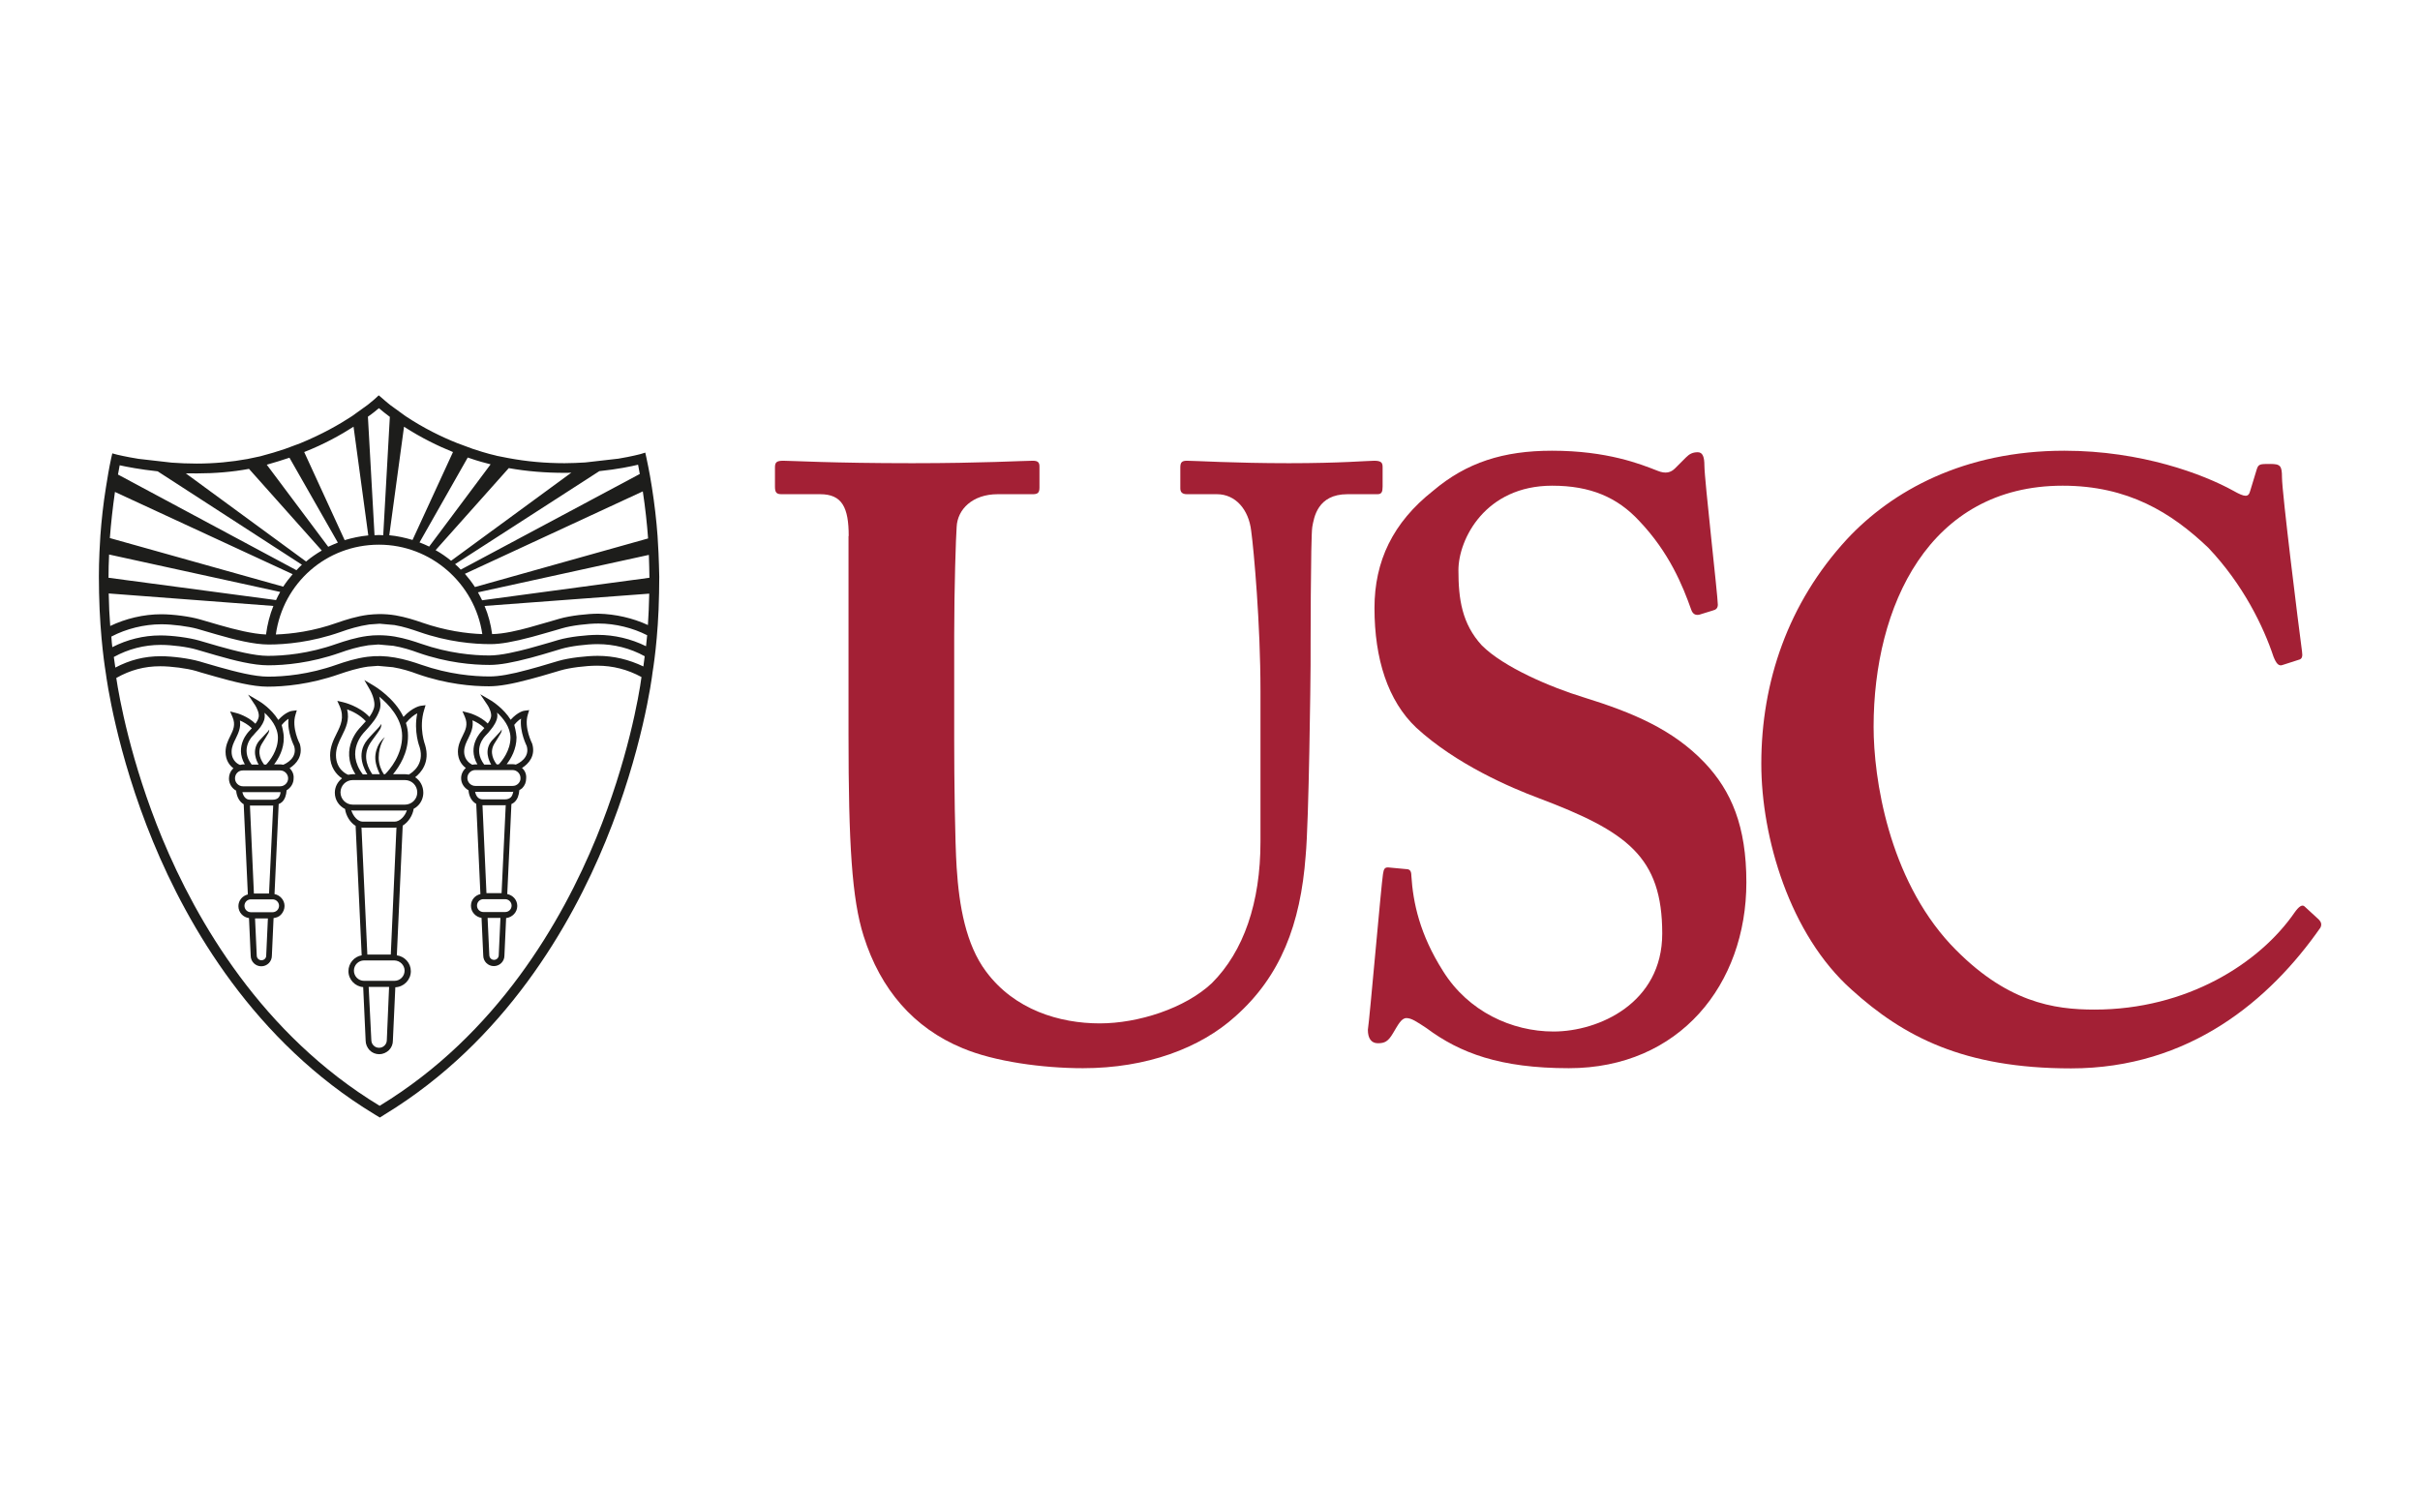 <svg xmlns="http://www.w3.org/2000/svg" xmlns:xlink="http://www.w3.org/1999/xlink" id="Layer_1" x="0px" y="0px" viewBox="0 0 1280 800" xml:space="preserve"><g>	<path fill="#A32035" d="M448.9,283.5c0-15.1-3.5-22.1-15.1-22.1h-20.4c-2.7,0-3.5-0.9-3.5-4v-10.2c0-2.7,0.9-3.5,4.4-3.5  c4.4,0,25.7,1.3,68.2,1.3c37.2,0,58.5-1.3,63.8-1.3c2.7,0,3.5,0.9,3.5,3.1v11.1c0,2.7-0.9,3.5-3.5,3.5h-18.6  c-13.3,0-21.3,8-21.7,17.3c-0.4,5.3-1.3,31.9-1.3,57.6v54.9c0,22.1,0.4,53.6,1.3,67.7c1.3,20.4,4.9,40.7,15.5,54.9  c15.1,20.4,39,27.5,60.2,27.5c20.4,0,45.2-8,59.3-21.3c16.8-16.8,25.7-42.5,25.7-74.8v-79.7c0-35.4-3.5-74.4-4.9-84.6  c-1.3-11.5-8.4-19.5-18.1-19.5h-15.9c-2.7,0-3.5-1.3-3.5-3.1v-11.1c0-2.7,0.9-3.5,3.5-3.5c4.4,0,24.8,1.3,54,1.3  c27.4,0,41.6-1.3,45.1-1.3c4,0,4.4,1.3,4.4,3.5v10.2c0,2.7-0.5,4-2.7,4h-15.9c-15.9,0-17.7,12.4-18.6,17.3  c-0.9,5.3-0.9,67.3-0.9,73c0,6.2-0.9,83.2-2.6,100.9c-2.7,36.3-13.3,63.8-37.2,85c-18.6,16.8-46.9,27.4-80.6,27.4  c-21.3,0-46.9-3.5-63.7-10.6c-25.7-10.6-43.4-31-52.3-59.3c-6.2-19.5-8-48.7-8-106.7V283.5z"></path>	<path fill="#A32035" d="M743.8,459.7c1.8,0,2.7,0.9,2.7,3.5c0.9,14.2,4.4,31,16.8,50.5c13.3,21.3,36.3,31.9,58.4,31.9  c23.9,0,57.5-15,57.5-51.8c0-40.7-18.6-54-65.5-71.7c-14.2-5.3-43.4-17.7-64.6-37.2c-15-14.2-22.1-36.3-22.1-63.3  c0-24.8,9.7-45.2,31-62c17.7-15,37.2-21.2,62.9-21.2c29.2,0,46.9,7.1,55.8,10.6c4.4,1.8,7.1,0.9,9.3-1.3l5.8-5.8  c1.8-1.8,3.5-2.7,6.2-2.7c2.7,0,3.5,2.7,3.5,7.1c0,7.1,7.1,69.1,7.1,73.5c0,1.8-0.9,2.7-2.6,3.1l-7.1,2.2c-1.8,0.4-3.5,0-4.4-2.7  c-4.4-12.4-11.5-30.1-27.5-46.9c-11.5-12.4-25.7-18.6-46-18.6c-35.4,0-49.6,28.3-49.6,44.7c0,15.1,1.8,28.3,12.4,39.8  c11.5,11.5,36.3,22.1,54,27.5c25.7,8,46.9,16.8,63.8,34.5c14.2,15,22.1,33.6,22.1,63.3c0,54-35.4,98.3-93.9,98.3  c-36.3,0-57.6-8-75.3-21.2c-5.3-3.5-8-5.3-10.6-5.3c-2.7,0-4.4,3.5-7.1,8c-2.6,4.4-4.4,5.3-8,5.3c-3.5,0-5.3-2.6-5.3-7.1  c0.9-5.3,7.1-77,8-82.4c0.4-2.7,0.9-3.5,2.7-3.5L743.8,459.7z"></path>	<path fill="#A32035" d="M1226.4,486.3c1.3,1.3,1.8,2.7,0.9,4.4c-26.6,38.1-69.1,74.4-131.9,74.4c-56.7,0-88.6-16.8-116-41.6  c-32.8-29.2-47.8-80.6-47.8-119.5c0-43.4,14.2-85,45.2-118.7c23.9-25.7,62-46.9,115.1-46.9c40.7,0,73.5,12.4,89.4,21.2  c6.2,3.5,8,3.5,8.9,0l3.5-11.5c0.9-2.7,1.8-2.7,7.1-2.7c5.3,0,6.2,0.9,6.2,7.1c0,8,8.8,78.8,10.6,92.1c0.4,2.7,0,4-1.8,4.4  l-8.4,2.7c-2.2,0.9-3.5-0.9-4.9-4.4c-5.3-15.9-16-38.1-34.5-57.6c-19.5-18.6-42.5-32.8-77-32.8c-70.8,0-100,63.8-100,127.5  c0,27.4,7.9,79.7,40.7,115.1c29.2,31,54.9,34.5,76.2,34.5c48.7,0,87.2-24.4,105.8-51.4c2.2-3.1,4-4.4,5.3-3.1L1226.4,486.3z"></path>	<path fill="#1D1D1B" d="M348.3,292.4l-0.5-8.9c-0.6-8.3-1.6-16.9-3-25.8l-1-6c-0.6-3.2-1.2-6.4-1.9-9.6l-0.6-2.7l-2.6,0.8  c-0.1,0-4.4,1.2-11.6,2.4l-17.5,2c-3.5,0.2-7.2,0.4-11,0.4c-10.2,0-20.1-0.9-29.7-2.7l-6.1-1.2c-0.1,0-0.2,0-0.3-0.1  c-0.1,0-5.1-1.1-12.5-3.6l-8.1-3c-8.1-3.2-17.8-7.9-27.4-14.3l-8-5.8c-1.5-1.2-3-2.4-4.4-3.7l-1.8-1.5l-1.7,1.6  c0,0-1.5,1.4-4.2,3.5l-8.2,5.9c-6.7,4.4-16,9.7-27.5,14.4l-8.1,3c-3.9,1.3-8.1,2.6-12.4,3.7c-0.1,0-0.2,0-0.3,0.1l-7.1,1.5  c-8.3,1.5-17.3,2.4-26.8,2.4c-4.6,0-9.1-0.2-13.2-0.5l-17.5-2c-6.9-1.1-11.2-2.2-11.3-2.2l-2.6-0.7l-0.6,2.6  c-0.6,2.6-1,5.1-1.5,7.7L56,258c-1.4,8.7-2.3,17.1-2.9,25.2l-0.5,9c-0.2,4.4-0.3,8.6-0.3,12.7l0.1,8.7c0.5,24.5,3.4,41.3,3.6,42.7  c0.3,2.1,5.4,41.5,25,89c18.4,44.6,53.6,105.6,117.1,144.1l2.8,1.7l2.7-1.7c63.3-38.6,98.4-99.8,116.7-144.4  c19.5-47.5,24.6-87,24.8-89c0.2-1.4,3.1-18,3.5-42.3l0.1-8.7C348.6,300.9,348.5,296.7,348.3,292.4 M316.1,346.9L316.1,346.9  c-5.7,0-15,1-20.8,2.7l-4.4,1.3c-3.7,1.1-7.6,2.3-11.5,3.3l0.7,2.5l-0.7-2.5c-9.1,2.5-15.6,3.6-20.4,3.6h-0.1  c-8.4,0-21.5-1.1-36.1-6.2c-4-1.4-8.7-2.9-13.9-3.8c-5.2-0.9-9.8-1-14.6-0.4c-6.1,0.8-11.7,2.6-16.3,4.2  c-14.7,5.2-27.8,6.3-36.2,6.3h0c-7.2,0-17.2-2.6-26.1-5.1l-0.7,2.5l0.7-2.5c-2.6-0.7-5.2-1.5-7.6-2.2l-2.7-0.8  c-5.3-1.5-14-2.7-20.3-2.7h-0.1c-8.7,0-16.4,2-24,6c-0.2-1.3-0.5-3.2-0.8-5.6c7.6-4.2,16.1-6.4,24.8-6.4h0.1  c5.9,0,14.2,1.1,18.9,2.5l10.3,3l0.7-2.5l-0.7,2.5c9.7,2.8,19.7,5.3,27.5,5.3h0c8.8,0,22.5-1.2,37.9-6.6c4.4-1.6,9.7-3.2,15.2-4  l5.1-0.4h0.3l7.8,0.7c4.8,0.8,9.5,2.3,13,3.6c15.4,5.4,29,6.5,37.8,6.5h0.1c5.3,0,12-1.2,21.8-3.8c4.1-1.1,8.2-2.3,12.1-3.5l4-1.2  c4.7-1.4,13.3-2.5,19.2-2.5h0c8.7,0,17.3,2.2,24.9,6.4c-0.3,2.3-0.5,4.1-0.7,5.4C332.7,348.9,324.8,346.9,316.1,346.9 M57.5,313.9  l87.1,6.6c-1.9,4.7-3.2,9.8-3.9,15.1c-7.1-0.3-16.4-2.6-24.7-5l-10.3-3c-5.2-1.5-14-2.7-20.4-2.7h-0.1c-9.2,0-18.8,2.3-26.9,6.2  C57.9,326,57.6,320.3,57.5,313.9 M200.7,324.8l0,0.4L200.7,324.8c-2,0-4.1,0.2-6.1,0.4c-6.1,0.8-11.7,2.6-16.3,4.2  c-12.6,4.5-24.1,5.9-32.4,6.2c3.8-27.2,26.7-47.5,54.5-47.5h0.1c27.4,0,50.7,20.5,54.6,47.3c-8.3-0.3-19.5-1.8-31.9-6.1  c-3.7-1.3-8.7-2.9-13.9-3.8l0,0.1l0-0.1C206.3,325,203.5,324.8,200.7,324.8 M316.1,335.8L316.1,335.8c-5.7,0-15,1-20.8,2.7l-4,1.2  c-3.9,1.1-7.9,2.3-12,3.4l0.7,2.5l-0.7-2.5c-5.8,1.5-14.2,3.6-20.4,3.6h-0.1c-8.4,0-21.4-1.1-36.1-6.2c-3.7-1.3-8.7-2.9-13.9-3.8  c-3-0.5-5.8-0.7-8.5-0.7c-2,0-4,0.1-6.1,0.4c-6,0.8-11.6,2.6-16.3,4.2c-14.7,5.2-27.8,6.3-36.2,6.3h0c-7.1,0-17.2-2.6-26.1-5.1  l-10.3-3c-5.2-1.5-14-2.7-20.4-2.7h-0.1c-8.9,0-17.6,2.2-25.4,6.2c-0.2-1.7-0.4-3.5-0.5-5.6c7.8-4.1,17.3-6.5,26.4-6.5h0.1  c5.9,0,14.2,1.1,18.9,2.4l10.3,3l0.7-2.5l-0.7,2.5c9.7,2.8,19.7,5.3,27.5,5.3h0.1c8.8,0,22.5-1.2,37.9-6.6c4.4-1.6,9.7-3.2,15.2-4  l5.5-0.4l7.8,0.7c4.8,0.8,9.5,2.4,13,3.6c15.4,5.4,29,6.5,37.8,6.5h0.1c5.3,0,12-1.2,21.8-3.8c4.1-1.1,8.1-2.3,12-3.4l4.1-1.2  c4.7-1.4,13.3-2.5,19.2-2.5h0c8.8,0,18.1,2.3,25.7,6.2c-0.2,2.1-0.4,4.1-0.6,5.8C333.8,337.9,325,335.8,316.1,335.8 M316.5,324.6  c-5.6,0-14.9,1-20.7,2.7l-4.1,1.2c-3.8,1.1-7.9,2.3-11.9,3.4c-5.5,1.5-13.3,3.4-19.5,3.5c-0.7-5.2-2-10.2-4-14.9l87.1-6.5  c-0.1,6-0.4,11.6-0.7,16.6C334.7,326.9,325.5,324.8,316.5,324.6 M343.5,305.6L255,317.5c-0.7-1.4-1.4-2.8-2.2-4.2l90.4-19.8  C343.3,297.7,343.5,301.8,343.5,305.6 M340,259.9c1.3,8.6,2.2,16.9,2.8,24.9l-91.6,25.7c-1.6-2.5-3.4-4.8-5.3-7L340,259.9z   M317,249.2c9.6-1,16.8-2.5,20.5-3.4c0.3,1.7,0.6,3.3,0.9,4.9l-94.7,50.6c-0.9-1-1.9-2-3-2.9L317,249.2z M269.1,247.6  c9.5,1.7,19.4,2.5,29.6,2.5c1.2,0,2.4,0,3.5-0.1l-63.6,46.6c-2.6-2.1-5.3-4-8.2-5.6L269.1,247.6z M247.4,242  c5.4,1.9,9.7,3,12.1,3.6l-32.5,43.5c-1.6-0.8-3.3-1.5-5.1-2.2L247.4,242z M213.7,225.7c9.1,5.9,18.2,10.3,25.9,13.4l-21.4,46.5  c-4-1.2-8.1-2.1-12.3-2.5L213.7,225.7z M200.4,215.9c1.9,1.6,3.8,3.1,5.8,4.6l-3.5,62.6c-0.7,0-1.4-0.1-2.2-0.1h-0.1  c-0.8,0-1.5,0.1-2.3,0.1l-3.5-62.7C197.2,218.6,199.1,217,200.4,215.9 M187,225.7l7.8,57.5c-4.3,0.4-8.5,1.3-12.5,2.5l-21.4-46.6  C171.6,234.9,180.3,230,187,225.7 M153.1,242.1l25.6,44.9c-1.7,0.7-3.4,1.4-5.1,2.2l-32.5-43.4  C145.3,244.6,149.3,243.4,153.1,242.1 M104,250.4c9.8,0,19.1-0.8,27.7-2.4l38.5,43.2c-2.9,1.7-5.7,3.6-8.3,5.8l-63.6-46.6  C100.2,250.3,102,250.4,104,250.4 M63.3,246.1c3.6,0.8,10.8,2.2,20.1,3.2l76.3,49.4c-1,0.9-2,1.9-2.9,2.9L62.4,251  C62.7,249.4,63,247.8,63.3,246.1 M60.8,260.2l94,43.5c-1.8,2.1-3.5,4.3-5,6.6l-91.7-25.7C58.7,276.8,59.6,268.6,60.8,260.2   M57.7,293.3l90.5,19.8c-0.8,1.4-1.5,2.8-2.2,4.3l-88.6-11.8C57.4,301.6,57.5,297.5,57.7,293.3 M315.4,443.1  c-18,43.9-52.4,104-114.6,141.8c-62.2-37.7-96.8-97.7-115-141.5c-16.7-40.4-22.8-74.7-24.3-84.8c7.4-4.2,14.9-6.2,23.2-6.2h0.1  c5.8,0,14.1,1.1,18.9,2.5l2.6,0.8c2.5,0.7,5.1,1.5,7.7,2.2c9.2,2.6,19.6,5.3,27.5,5.3h0c8.8,0,22.5-1.2,37.9-6.6  c4.4-1.5,9.6-3.2,15.2-4l5.1-0.4h0.3l7.8,0.7c4.8,0.8,9.3,2.2,13,3.6c15.4,5.4,29,6.5,37.8,6.5h0.1c5.3,0,12.2-1.2,21.8-3.8  c3.9-1,7.9-2.2,11.6-3.3l4.4-1.3c4.7-1.4,13.3-2.5,19.3-2.5h0.1c8.3,0,16,2,23.4,6C338,368,332,402.5,315.4,443.1"></path>	<path fill="#1D1D1B" d="M276.1,406.2c3.5-2.2,7.3-6.4,5.4-12.8c0-0.1-4.5-8.6-2.3-15.5l0.7-2.3l-2.4,0.3c-0.4,0-3.6,0.6-7.4,4.8  c-3.7-6-9.7-9.7-10.1-10l-6-3.5l3.9,5.8c0.7,1,2.5,4.5,1.7,6.7c-0.4,1.2-0.9,2.1-1.6,3c-4-4-10-5.7-10.3-5.7l-3.1-0.8l1.3,3  c1.7,4,0.4,6.8-1.2,10c-1.2,2.4-2.5,5.1-2.5,8.4c0,4.3,2.1,7.1,4.2,8.6c-1.5,1.3-2.5,3.3-2.5,5.4c0,2.8,1.6,5.1,3.9,6.4  c0.3,3.7,2,6,4.1,7.2l2.2,47.7c-2.9,0.7-5,3.1-5,6.2c0,3.3,2.5,5.9,5.6,6.4l0.9,19.9c0,3.1,2.5,5.6,5.6,5.6c3.1,0,5.6-2.5,5.6-5.5  l0.9-19.9c3.3-0.4,5.9-3.1,5.9-6.4c0-3.2-2.3-5.7-5.3-6.3l2.2-47.6c0.7-0.3,1.3-0.7,1.8-1.2c1.4-1.4,2.2-3.5,2.4-6.2  c0.5-0.3,1.1-0.6,1.5-1c1.4-1.4,2.1-3.2,2.1-5.2C278.5,409.4,277.6,407.5,276.1,406.2 M272,383.4c1.3-1.6,2.6-2.7,3.6-3.3  c-0.8,7.2,3,14.4,3,14.5c1.8,6.2-4.3,9.2-5.8,9.8c-0.5-0.1-1.1-0.2-1.7-0.2H268c2.3-3,5.2-8,5.2-14.2  C273.1,387.4,272,383.4,272,383.4 M262.7,380.7c0.4-1.2,0.5-2.6,0.2-3.8c3.2,2.9,7,7.6,7.1,13.2c0,6.9-4.4,12.3-6.2,14.2h-1.1  c-1.4-1.9-4.1-6.2-1.2-11c0.6-1,3.2-5,3.5-5.7c0.4-0.9,0.4-1.8,0.4-1.8c-0.4,0.7-1.2,1.6-1.2,1.6c-0.7,0.8-3.3,3.5-4.1,4.4  c-4.2,5.1-1.4,10.7-0.3,12.6l-3.7,0c-6.3-8.4,0.4-15,0.8-15.4c0.5-0.5,0.9-1,1.4-1.5C260.1,385.3,261.6,383.7,262.7,380.7   M245.5,397.5c0-2.6,1.1-4.8,2.2-7c1.3-2.7,2.8-5.8,2.2-9.5c1.9,0.8,4.4,2.2,6.3,4.1c0,0-0.1,0.1-0.1,0.1c-0.4,0.5-0.9,1-1.3,1.5  c-0.1,0.1-8,7.8-2.3,17.6h-1c-0.6,0-1.1,0.1-1.7,0.2C248.9,404,245.5,402.2,245.5,397.5 M261.3,507.7c-1.4,0-2.5-1.1-2.5-2.6  l-0.9-19.6h6.8l-0.9,19.7C263.8,506.6,262.7,507.7,261.3,507.7 M270.6,479c0,1.9-1.5,3.4-3.4,3.4l-11.5,0l0,1.6v-1.6  c-1.9,0-3.4-1.5-3.4-3.4c0-1.9,1.5-3.4,3.4-3.4l6.5,0h5C269,475.6,270.6,477.1,270.6,479 M265.3,472.4l-8,0l-2.1-46.5l12,0  c0.1,0,0.2,0,0.3-0.1L265.3,472.4z M270.2,421.7c-0.7,0.7-1.8,1.1-3,1.1l-12,0c-2,0-3.4-1.5-3.9-4c0.1,0,0.1,0,0.2,0l19.7,0  c0.1,0,0.2-0.1,0.3-0.1C271.2,420,270.9,421,270.2,421.7 M274.1,414.5c-0.8,0.8-1.8,1.2-3,1.2l-19.7,0c-2.3,0-4.2-1.9-4.2-4.2  c0-2.3,1.9-4.2,4.2-4.2l3.2,0c0,0,0,0,0,0.1l0-0.1h4.2l12.3,0c2.3,0,4.2,1.9,4.2,4.2C275.4,412.6,274.9,413.7,274.1,414.5"></path>	<path fill="#1D1D1B" d="M153.2,406.3c3.5-2.2,7.2-6.4,5.4-12.8c-0.1-0.1-4.5-8.6-2.3-15.5l0.7-2.3l-2.4,0.3c-0.4,0-3.6,0.6-7.4,4.8  c-3.7-6-9.7-9.7-10.1-9.9l-5.9-3.5l3.8,5.7c0.7,1.1,2.5,4.5,1.7,6.7c-0.4,1.2-0.9,2.1-1.6,3c-4-4-10-5.7-10.3-5.7l-3.1-0.8l1.3,3  c1.7,4,0.4,6.8-1.2,10c-1.2,2.4-2.5,5.1-2.5,8.4c0,4.6,2.3,7.3,4.2,8.7c-0.1,0.1-0.2,0.1-0.3,0.2c-1.4,1.4-2.1,3.2-2.1,5.2  c0,2.8,1.6,5.2,3.8,6.4c0.3,3.3,1.8,5.9,4,7.2l2.2,47.7c-2.9,0.7-5,3.2-5,6.2c0,3.3,2.5,5.9,5.6,6.3l0.9,19.9  c0,3.1,2.5,5.6,5.6,5.6c3.1,0,5.6-2.5,5.6-5.6l0.9-19.9c1.5-0.2,2.9-0.7,3.9-1.8c1.2-1.3,1.9-2.9,1.9-4.6c0-3.1-2.3-5.7-5.3-6.3  l2.2-47.6c0.7-0.3,1.4-0.7,1.9-1.2c1.4-1.4,2.1-3.5,2.3-6.1c2.2-1.3,3.7-3.6,3.7-6.3C155.5,409.6,154.6,407.7,153.2,406.3   M149,383.5c1.3-1.6,2.6-2.7,3.6-3.3c-0.8,7.2,3,14.4,3,14.5c1.8,6.2-4.3,9.2-5.8,9.8c-0.5-0.1-1.1-0.2-1.7-0.2H145  c2.3-3,5.2-8,5.1-14.2C150.1,387.5,149,383.5,149,383.5 M139.7,380.9c0.4-1.3,0.4-2.6,0.2-3.9c3.2,2.9,7.1,7.6,7.1,13.2  c0,6.9-4.4,12.3-6.2,14.2h-1.1c-1.4-1.9-4.1-6.2-1.2-11c0.6-1,3.2-5,3.5-5.7c0.4-0.9,0.4-1.8,0.4-1.8c-0.4,0.7-1.2,1.5-1.2,1.5  c-0.8,0.8-3.3,3.5-4.1,4.4c-4.2,5.1-1.4,10.7-0.3,12.6l-3.7,0c-6.3-8.4,0.4-15.1,0.8-15.4c0.5-0.5,0.9-1,1.3-1.5  C137.1,385.5,138.6,383.9,139.7,380.9 M122.5,397.6c0-2.6,1.1-4.8,2.2-7c1.3-2.7,2.8-5.7,2.2-9.5c1.9,0.8,4.4,2.2,6.3,4.1  c0,0-0.1,0.1-0.1,0.1c-0.4,0.5-0.9,1-1.3,1.4c-0.1,0.1-8,7.8-2.3,17.6h-1c-0.5,0-1,0.2-1.5,0.3  C126.6,404.5,122.5,402.9,122.5,397.6 M138.3,507.9c-1.4,0-2.5-1.1-2.5-2.5l-0.9-19.6l6.8,0l-0.9,19.7  C140.8,506.8,139.7,507.9,138.3,507.9 M147.6,479.1c0,0.9-0.4,1.8-1,2.4c-0.6,0.6-1.5,1-2.4,1h-11.5l0,1.6v-1.6  c-1.9,0-3.4-1.5-3.4-3.4c0-1.9,1.5-3.4,3.4-3.4h6.5l5,0C146.1,475.7,147.6,477.3,147.6,479.1 M142.3,472.6l-8,0l-2.1-46.5h0l12,0  c0.1,0,0.2,0,0.3,0L142.3,472.6z M147.3,421.9c-0.7,0.7-1.7,1.1-3.1,1.1l-12,0c-2,0-3.4-1.5-4-4c0.1,0,0.1,0,0.2,0l19.7,0  c0.1,0,0.2,0,0.3,0C148.3,420.2,147.9,421.2,147.3,421.9 M148.2,415.9l-19.7,0c-2.3,0-4.2-1.9-4.2-4.2c0-1.1,0.4-2.2,1.2-3  c0.8-0.8,1.8-1.2,3-1.2h3.2c0,0,0,0,0,0l0,0h4.3l6.2,0h6c2.3,0,4.2,1.9,4.2,4.2C152.4,414,150.5,415.9,148.2,415.9"></path>	<path fill="#1D1D1B" d="M219.6,411.1c3.2-2.5,7.9-7.9,5.3-16.9c0-0.1-3.6-9.1-0.5-18.9l0.7-2.3l-2.4,0.3c-0.2,0-4.4,0.6-9.3,5.9  c-4.7-9.9-15-16.1-15.5-16.4l-5.2-3.1l3,5.2c0,0,3.4,5.9,2,9.9c-0.6,1.8-1.4,3.1-2.3,4.4c-5.4-5.8-13.6-7.7-14-7.8l-3-0.7l1.3,2.9  c2.5,5.9,0.6,9.9-1.7,14.5c-1.7,3.4-3.4,7-3.4,11.5c0,6.2,3.3,10.1,6.3,12.1c-2.3,1.8-3.8,4.5-3.8,7.6c0,3.8,2.2,7,5.4,8.6  c0.5,3.6,2.7,7.2,5.7,9l-0.1,0l3.2,68.4c-4,0.7-7,4.2-7,8.4c0,4.4,3.5,8.1,7.8,8.4l1.3,28.3c0,1.9,0.8,3.7,2.1,5.1  c1.4,1.4,3.2,2.1,5.1,2.1h0c1.9,0,3.7-0.8,5.1-2.1c1.4-1.4,2.1-3.2,2.1-5l1.3-28.3c4.5-0.2,8.2-3.9,8.2-8.5c0-4.3-3.2-7.8-7.4-8.4  l3.1-68.6h0c3.1-1.9,5.3-5.5,5.8-8.9c0.8-0.4,1.6-1,2.3-1.7c1.8-1.8,2.8-4.3,2.8-6.8C223.9,415.8,222.2,412.8,219.6,411.1   M220.7,377.3c-2,9.7,1.2,17.7,1.3,18c2.6,8.9-3.8,13.3-5.8,14.4c-0.6-0.1-1.3-0.2-2-0.2l-6.3,0c3.3-4,8-11.2,7.9-20.4  c0-2.4-0.4-4.6-1.1-6.7C217,379.6,219.1,378.1,220.7,377.3 M200.7,375.8c0.9-2.4,0.5-5.1-0.1-7.3c4.8,3.9,12,11.3,12.1,20.6  c0.1,10.2-6.5,17.9-9,20.4H203c-1.3-2-2.7-5.1-2.7-8.7c0-6.9,3.3-10.9,3.3-10.9s-4.2,2.9-5,9.2c-0.4,3,0.3,6.2,2.3,10.4h-4  c-1.5-2.3-5.7-8.8-1.3-16.1c0.8-1.4,5.1-6.9,5.6-8c0.6-1.3,0.5-2.5,0.5-2.5c-0.6,1-1.7,2.2-1.7,2.2c-1,1.1-4.6,4.8-5.7,6.2  c-6.4,7.8-1.1,16.4,0,18.3h-2.4c-9.4-12.3,0.5-22.1,1-22.6c0.6-0.7,1.2-1.4,1.8-2C197.1,382.2,199.2,379.9,200.7,375.8   M177.7,399.4c0-3.8,1.5-6.9,3.1-10.1c2.1-4.2,4.2-8.5,2.8-14.1c2.8,1,6.9,3,9.9,6.3c-0.4,0.4-0.7,0.8-1.1,1.2  c-0.6,0.6-1.2,1.3-1.8,2c-0.1,0.1-11.4,11.1-2.6,24.8h-1.4c-0.8,0-1.6,0.2-2.4,0.3C183.5,409.6,177.7,407.1,177.7,399.4   M204.6,550.1c0,1.1-0.4,2.1-1.2,2.9c-0.8,0.8-1.8,1.2-2.9,1.2h0c-1.1,0-2.1-0.4-2.9-1.2c-0.8-0.8-1.2-1.8-1.2-3L195,522l10.8,0  L204.6,550.1z M214,513.4c0,3-2.4,5.4-5.4,5.4l-16,0c-3,0-5.4-2.4-5.4-5.4c0-3,2.4-5.4,5.4-5.4l12.1,0h3.9  C211.6,508.1,214,510.5,214,513.4 M206.7,504.9l-12.4,0l-3.1-67.2c0.2,0,0.5,0.1,0.7,0.1h0l16.8,0c0.4,0,0.7-0.1,1-0.1L206.7,504.9  z M208.7,434.6l-16.8,0h0c-2.7,0-5.1-2.9-6.1-6c0.3,0,0.5,0.1,0.8,0.1l27.6,0c0.3,0,0.7-0.1,1-0.1  C214.3,431.6,211.5,434.6,208.7,434.6 M218.8,423.7c-1.2,1.2-2.9,1.9-4.6,1.9l-27.6,0c-3.6,0-6.5-2.9-6.5-6.5  c0-3.6,2.9-6.5,6.5-6.5c0,0,18.4,0,18.4,0h9.2c3.6,0,6.5,2.9,6.5,6.5C220.7,420.8,220.1,422.4,218.8,423.7"></path></g><rect x="9.3" y="180.7" fill="none" width="1261.4" height="438.6"></rect></svg>
